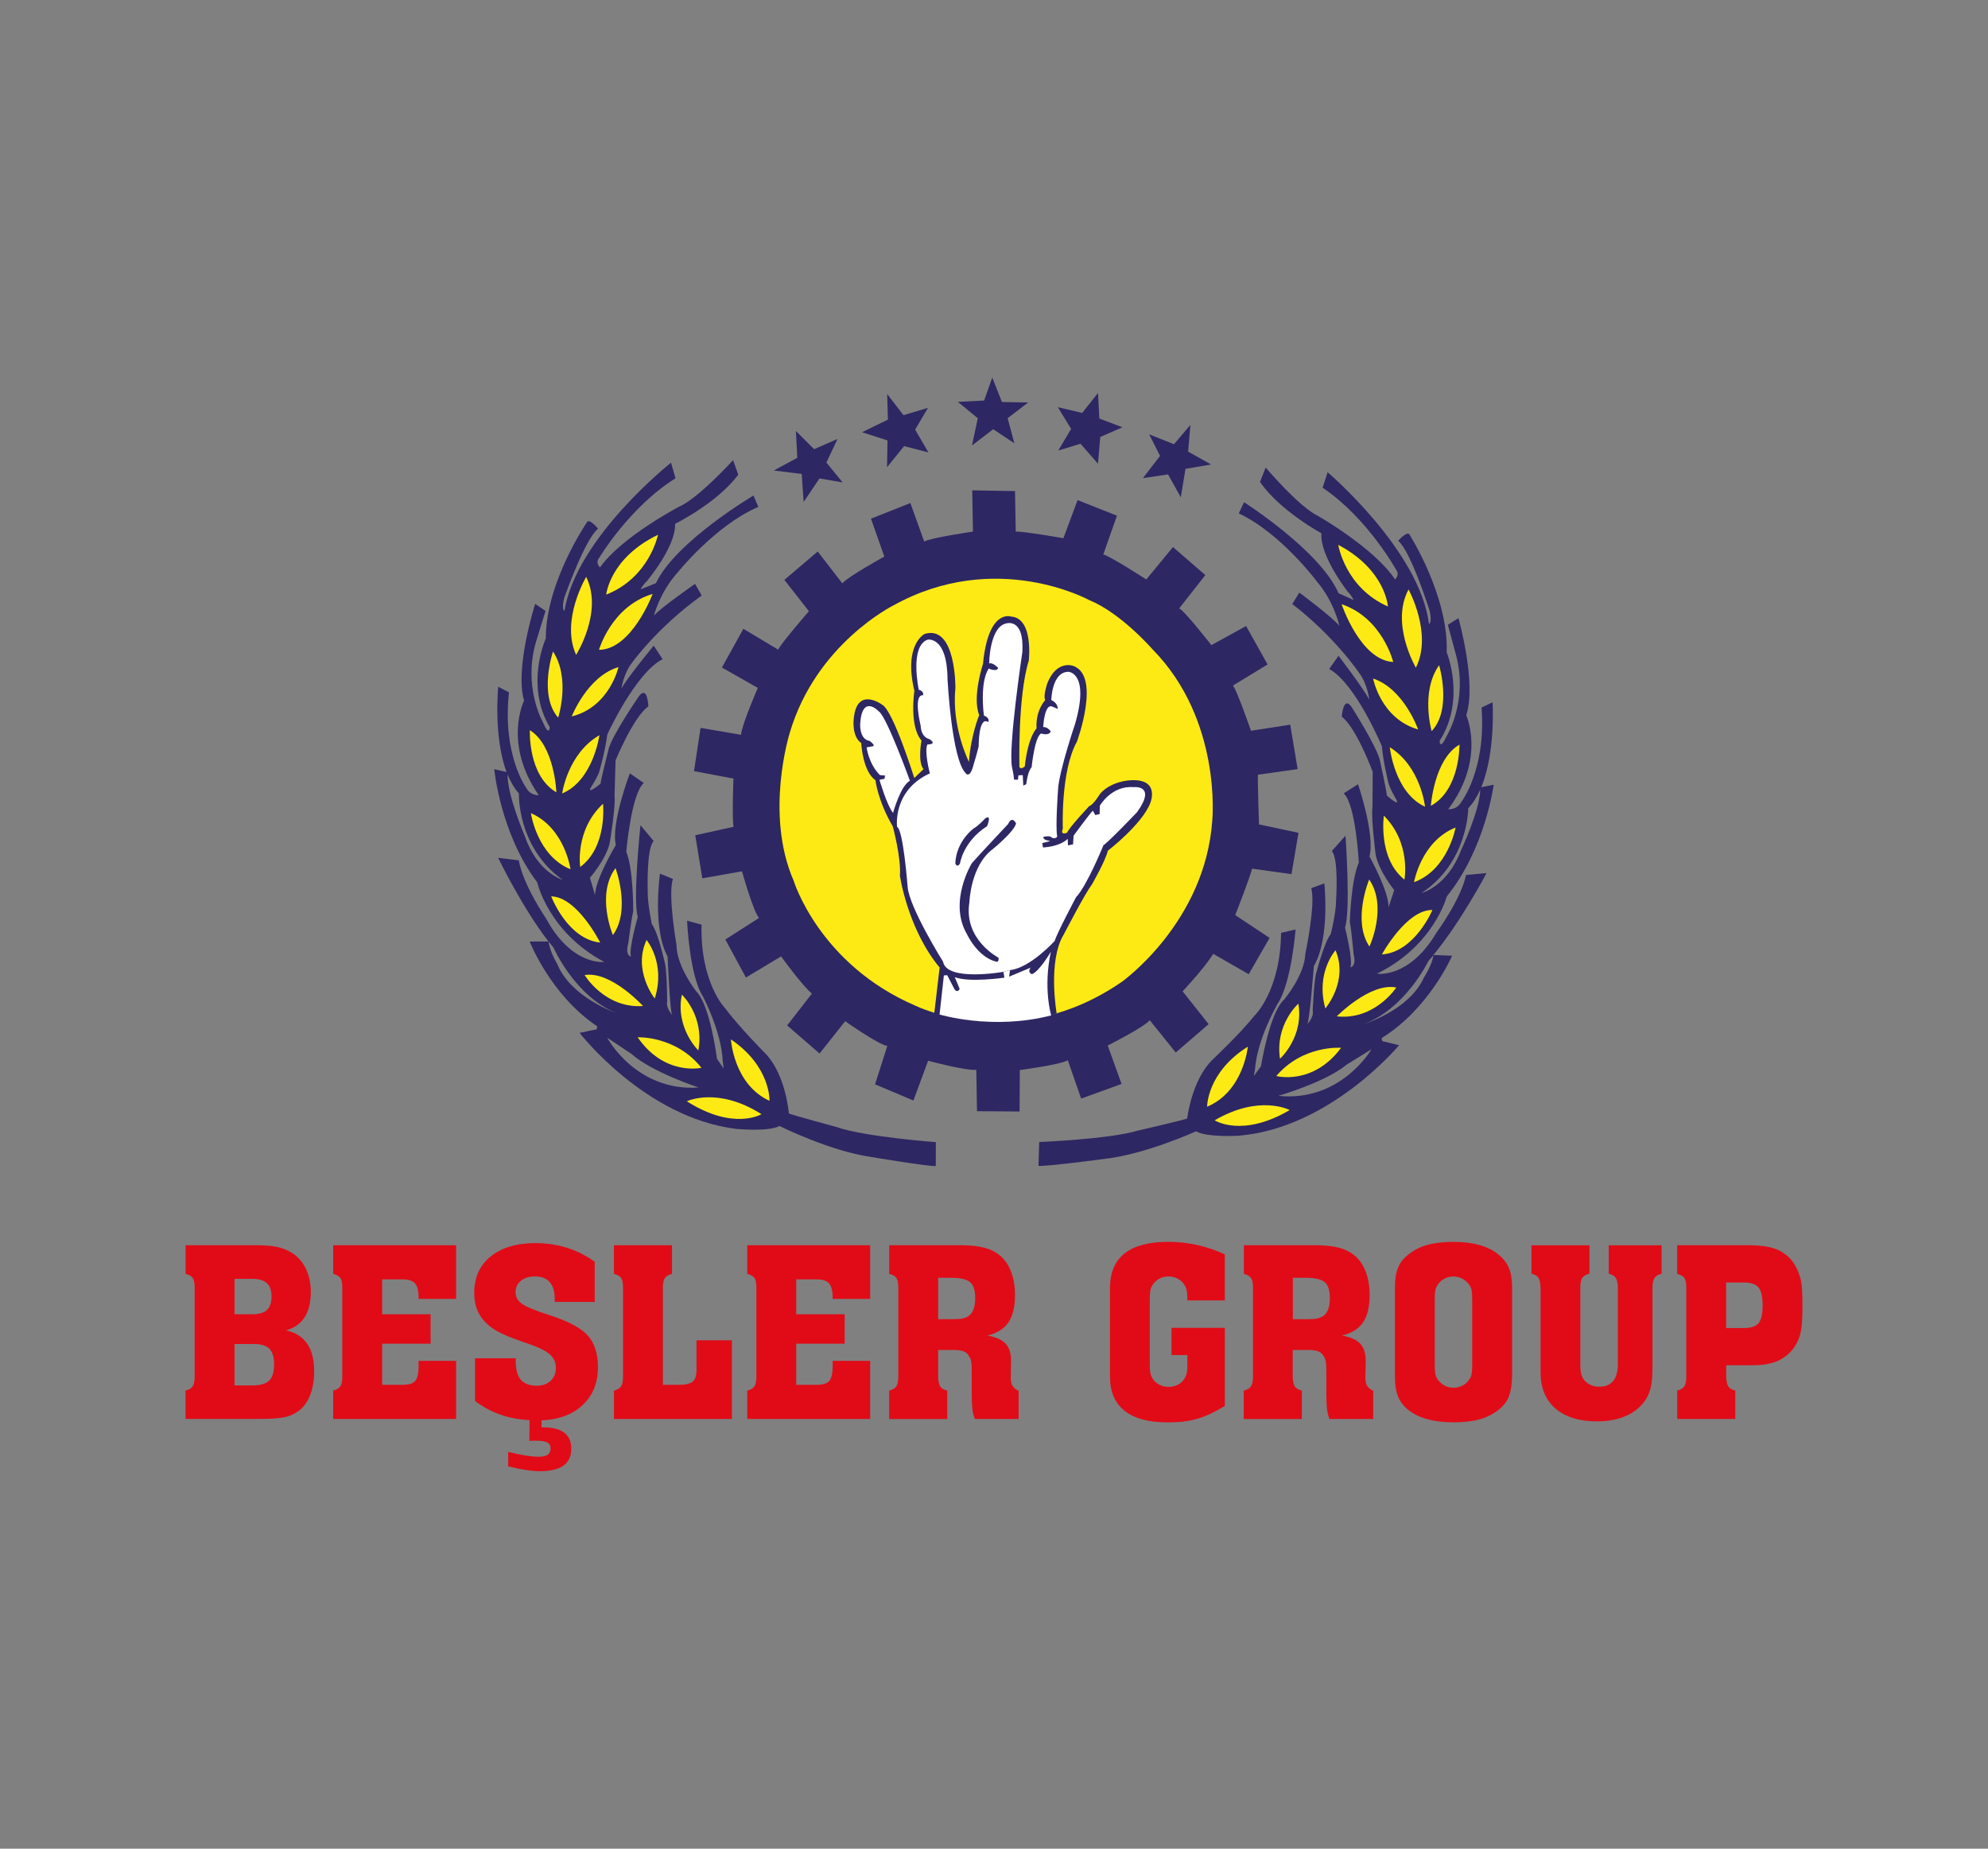 <?xml version="1.0" encoding="UTF-8"?>
<svg id="katman_1" xmlns="http://www.w3.org/2000/svg" version="1.1" viewBox="0 0 600 557.9">
  <rect x="0" y="0" width="600" height="557.9" fill="#808080" stroke="none"/>
  <!-- Generator: Adobe Illustrator 30.0.0, SVG Export Plug-In . SVG Version: 2.1.1 Build 123)  -->
  <defs>
    <style>
      .st0 {
        fill: #fff;
      }

      .st1 {
        fill: #2d2763;
      }

      .st2 {
        fill: #e10b17;
      }

      .st3 {
        fill: #fdea14;
      }
    </style>
  </defs>
  <g>
    <path class="st1" d="M241.97,143.05l.58,8.43,4.78-7.1,7,1.21-4.92-6,3.36-7.12-7.06,3.09-5.49-5.49.41,8.09-7.08,3.83,8.43,1.05ZM267.72,140.98l.14-8.07-7.68-2.47,7.8-3.8-.22-7.73,4.92,6.38,7.4-2.21-3.88,6.57,4.01,6.88-7.34-1.9-5.15,6.35ZM293.37,134.43l6.38-4.9,6.39,4.24-2.02-7.57,6.2-4.74-7.92-.13-2.92-7.4-2.46,6.95-7.93.4,6.02,4.94-1.75,8.22ZM323.29,129.41l-3.89,6.55,6.7-2.05,5.28,6.03.69-8.07,6.69-2.92-6.97-2.64-.4-7.71-4.78,6.02-7.35-1.74,4.01,6.53ZM350.12,137.58l-3.29-6.5,7.49,2.98,4.96-5.83-.69,8.06,6.95,3.89-7.75,1.31-1.41,8.58-3.85-6.9-7.57,1.12,5.16-6.72Z"/>
    <path class="st1" d="M320.97,162.43s-12.43-2.17-14.41-1.99l-.22-12.24-12.91-.22.22,12.44s-13.15,1.95-14.71,3.02l-4.18-11.63-11.89,4.72,4.03,11.43s-10.75,5.91-12.69,8.07l-7.41-9.59-10.07,8.56,7.41,9.45s-9.07,10.47-9.24,11.62l-10.54-6.3-6.48,11.68,10.84,6.15s-4.85,11.11-5.07,14.15l-12.21-2.08-1.98,13.05,11.91,2.24s-.49,12.36.04,14.55l-11.57,2.56,2.12,12.99,11.98-2.11s3.44,12.27,5.16,14.06l-10.18,6.52,6.21,11.47,10.61-6.38s6.14,8.55,9.3,11.23l-7.47,9.61,9.78,8.47,7.74-9.75s9.66,6.86,12.71,7.49l-3.7,11.57,11.58,4.87,4.44-12s11.48,3.11,14.54,2.73l.21,12.5,12.85.09.07-12.51s11.98-1.55,14.49-2.94l4.03,11.56,12.19-4.43-4.18-11.59s11.18-5.64,12.68-7.65l7.85,9.76,9.93-8.56-7.85-9.9s6.82-7.28,9.23-11.32l10.71,6.15,6.31-10.95-10.38-6.89s4.89-12.43,5.06-14.02l11.92,1.66,2.12-12.47-11.92-2.54s-.46-13.85-.32-15l11.98-1.68-2.23-13.42-11.85,1.84s-4.32-12.46-5.45-13.64l10.46-6.37-6.49-11.6-10.47,5.77s-8.27-10.6-9.73-11.08l7.9-10.05-9.76-8.47-8.05,9.78s-11.39-7.35-12.99-7.53l4.13-11.71-11.88-4.71-4.28,11.49Z"/>
    <path class="st3" d="M328.75,181.11s-28.18-15.55-59.11,1.59c0,0-23.4,11.58-31.3,38.52,0,0-7.65,24.31,1.19,44.55,0,0,7.67,25.23,36.77,37.74,0,0,30.16,14.93,62.27-7.2,0,0,25.24-17.89,27.32-48.84,0,0,2.95-30.28-18.13-51.61,0,0-9.45-10.86-19-14.75"/>
    <path class="st1" d="M318.91,305.8s-2.79-15.78,2.17-23.84c0,0,6.49-12.55,8.44-14.98,0,0,4.2-7.33,4.83-10.24,0,0,10.22-7.84,12.8-14.34,0,0,3.19-7.49-6-6.93,0,0-5.7.18-9.12,4.06,0,0-2.08,3.44-3.26,3.71,0,0-6.09,6.46-6.71,8.06,0,0-2.2.96-1.29-1.2,0,0-.72-17.32,4.25-26.27,0,0,7.33-19.79-1.07-22.86,0,0-4.91-1.98-7.81,5.11,0,0-1.39,3.89-.68,5.22,0,0-2.96,3-2.62,8.55,0,0-2.52,2.28-3.55,11.44,0,0-1.2,1.14-1.62.13,0,0-.55-21.19,2.82-32.04,0,0,1.53-12.86-5.34-13.31,0,0-6.86-2.51-8.47,14.26,0,0-3.34,10.09-1.14,15.48,0,0-2.5,5.85-3.1,14.12,0,0-5.29-10.44-4.09-22.32,0,0,.22-19.1-9.24-16.32,0,0-6.5,3.06-3.14,17.19,0,0-1.62,10.66,2.14,14.99,0,0-1.21,6.52.62,8.64l-2.79,2.68s-6.33-20.31-9.68-22.11c0,0-7.78-5.81-8.61,4.44,0,0-.63,5.1,2.28,7.13,0,0,.4,8.51,4.29,11.2,0,0,.66,6.12,5.23,13.94,0,0,2.57,9.43,2.15,14.88,0,0,2.34,16.09,11.99,27.71l-1.67,14.26s22.55,5.54,36.98-.44"/>
    <path class="st0" d="M302.79,293.29s-17.1,3.04-18.17-3.08c0,0-10.22-16.35-10.69-22.6,0,0-1.3-17.18-3.19-18.09,0,0-1.42-10.95,9.9-16.13,0,0-1.78-6.73-.72-8.74,0,0,3.1.09.61-1.59,0,0-2.5-.36-2.67-4.1,0,0-2.35-9.41.72-9.14,0,0,.46-1.19-1.28-1.67,0,0-2.84-13.14,2.66-15.11,0,0,5.93-1.22,6.02,12,0,0,1.23,23.91,5.42,28.23,0,0,1.28,2.1,2.45-2.57,0,0,.94-3.04,1.52-5.43,0,0-.07-9.27,2.86-7.37,0,0,.79-1.08-1.28-1.99,0,0-1.36-9.85,1.45-14.15,0,0,2.5,1.12,2.85-.19,0,0-1.62-1.77-2.71-1.35,0,0,.08-10.68,4.91-12.02,0,0,5.73-2.19,5.11,8.6,0,0-4.33,28.74-3.12,34.76,0,0,.61,2.53.59,3.72l1.21.02.12-1.3,1.32-.09.16,3.17.89-.42s.39-3.82,1.62-5.1c0,0,.93-9.36,2.91-10.21,0,0,2.29.81,2.86-.59,0,0-.85-1.43-2.27-1.36,0,0,.34-7.18,2.73-6.17l1.64.7s.24-1.63-1.93-2.67c0,0,.14-8.51,5.18-8.52,0,0,6.46.21,2.03,15.64,0,0-4.85,14.32-5.16,19.79,0,0-.86,11.76-.25,14.28,0,0-.67,1.2-2.18-.04,0,0-3.49-.29-1.34,1.07l1.41.34-2.41.62.2,1.31s4.91-.14,7.48-2.6l.08,1.97,1.53-.31.16-2.62s4.81-6.57,5.81-7.54l.74,1.32,1.32-.3.05-2.51s3.49-6.15,10.16-5.61c0,0,7.12-.85,1.08,7.55,0,0-8.7,9.12-10.14,9.97,0,0-5.03,12.36-8.26,15.67,0,0-5.76,10.83-6.46,13.22,0,0-7.37,8.16-13.5,8.81l-2.03.51Z"/>
    <path class="st1" d="M301.37,289.02s-10.63-5.43-8.79-16.75c0,0,.31-11.02,7.06-16.03,0,0,6.44-5.24,7.02-7.73,0,0-1.15-2.54-2.4.17,0,0-8.7,9.24-10.94,11.81,0,0-7.21,11.68-1.46,21.48,0,0,3.15,6.81,8.71,8.22,0,0,.99.45.79-1.18"/>
    <path class="st1" d="M289.72,260.65s.88-6.65,8.19-11.32c0,0,1.6-3.91-.62-2.3,0,0-1.79,2.03-3.44,2.99,0,0-5.2,3.73-5.53,10.49,0,0,.41,1.52,1.41.13"/>
    <path class="st0" d="M269.53,245.33s2.21-8.14,5.09-9.72c0,0-7-19.33-9.37-20.91,0,0-5.05-5.43-5.64,3.73,0,0-.32,4.69,2.86,5.17,0,0,2.17,1.56.73,1.65l-1.64.29s.56,4.92,4.01,8.38l1.52.12-.12.98-1.54.31s2.27,7.78,4.1,9.99"/>
    <path class="st0" d="M284.87,294.39l-1.3,11.77s16,4.87,33.69.27c0,0-2.48-8.13-.09-19.22,0,0-3.39,5.84-5.7,6.78,0,0-1.52-.47-.41-1.97l-6.49,2.72.25-1.96-1.97.51.29,1.75s-10.64,1.56-14.98-.16l1.47,3.53s-.58,1.41-1.53.17l-2.23-4.29-.99.09Z"/>
    <path class="st1" d="M442.46,264.09c-1.55,7.38-8.94,17.41-8.94,17.41-8.23,13.92-17.94,12.35-17.94,12.35,17.21-8.44,21.07-23.32,21.07-23.32,11.63-14.32,14.16-33.71,14.16-33.71l-3.75.75c4.38-10.58,3.41-25.63,3.41-25.63l-3.32,1.59c1.43,18.9-6.18,28.58-6.18,28.58-1.35,2.39-3.88,2.11-3.88,2.11,11.44-15.29,5.43-28.38,5.43-28.38,3.23-9.56-2.34-29.29-2.34-29.29l-3.2,2,2.46,9.11c3.7,13.81-2.72,24.29-2.72,24.29-2.28,4.87-2.21,1.59-2.21,1.59,7.98-12.51,2.11-26.7,2.11-26.7.62-17.02-11.31-35.66-11.31-35.66-.86-.78-3.33,2.01-3.33,2.01,3.88,3.25,9.49,21.12,9.49,21.12.82,3.73-.18,4.04-.18,4.04-2.79-22.21-30.6-45.83-30.6-45.83l-1.51,4.66c13.63,9.18,22.22,24.84,22.22,24.84,1.18,1.43-.37,2.83-.37,2.83-6.19-9.38-23.1-19.07-23.1-19.07-5.84-2.72-15.93-14.68-15.93-14.68l-1.72,4.33c5.98,8.72,18.54,15.5,18.54,15.5-.55,6.86,8.01,17.72,8.01,17.72.98.89,1.71,2.43,1.71,2.43l-4.55-2.05c-5.58-12.87-28.53-27.46-28.53-27.46l-1.58,3.37c12.79,5.99,23.7,20.71,23.7,20.71,5.15,6.08,6.66,13.22,6.66,13.22-2.03-2.56-12.08-10.03-12.08-10.03l-2.14,3.44c13.07,10.07,20.31,20.99,20.31,20.99,2.46,3.32,2.93,7.9,2.93,7.9-1.8-3.51-9.28-13.26-9.28-13.26l-2.81,3.99c8.02,4.39,15.9,23.31,15.9,23.31.36,4.59,1.89,10.72,1.89,10.72.2,1.54,2.54,5.5,2.54,5.5,1.05,2.22-2.94-1.35-2.94-1.35.02-.98-2.02-10.28-2.02-10.28-.69-4.06-8.68-16.53-8.68-16.53-2.45-3.42-2.9,3.01-2.9,3.01,4.43,3.35,9.34,16.64,9.34,16.64l-.07,10.69c-.48,3.15.96,14.32.96,14.32,1.01,5.04,5.61,10.68,5.61,10.68l-1.73,5.22c.18-4.69-5.75-15.39-5.75-15.39,1.75-6.51-3.45-21.77-3.45-21.77l-4.32,2.75c3.66,3.34,4.56,20.92,4.56,20.92-2.4,5.31-2.72,17.98-2.72,17.98.51,2.41,1.14,9.61,1.14,9.61.93,3.73-.95,4.02-.95,4.02.81-2.28-1.64-12.02-1.64-12.02,1.73-5.11.15-27.73.15-27.73l-4.13,4.63c2.15,2.32,1.27,15.18,1.27,15.18.01,3.42-1.6,9.91-1.6,9.91-1.9,2.26-4.25,11.27-4.25,11.27-.8,2.07-1.19,11.88-1.19,11.88.41,1.87-1.61,3.99-1.61,3.99.69-1.39,1.95-17.52,1.95-17.52,4.96-8.44,3.17-24.95,3.17-24.95l-3.97,1.46c1.45,4.6-1.77,19.82-1.77,19.82-.22,6.44-6.37,13.76-6.37,13.76-4.44,3.94-7.02,20.16-7.02,20.16l-2.13,2.92.36-2.28c.71-8.94,6.68-19.32,6.68-19.32,4.27-6.15,5.54-22.61,5.54-22.61l-4.38,1.02c-.21,17.57-7.99,24.96-7.99,24.96-4.58,5.7-12.7,13.32-12.7,13.32-6.35,6.21-7.64,17.76-7.64,17.76-1,.42-14.95,3.66-14.95,3.66-8.69,2.58-29.71,3.42-29.71,3.42l-.23,7.19c2.18.27,19.61-2.05,19.61-2.05,12.51-1.33,27.94-8.37,27.94-8.37,3.36,1.93,12.99,1.32,12.99,1.32,27.62-2.35,48.29-27.3,48.29-27.3l-4.35-1.07c-1.1.08-.86-1.11-.86-1.11,14.38-8.91,21.22-24.83,21.22-24.83l-5.66-.22c8.25-9.9,16.05-24.71,16.05-24.71l-6.24.57ZM443.13,243.91c1.48-1.55,2.66-3.47,3.62-5.61-.09,6.25-5.81,18.33-5.81,18.33-4.13,10.96-11.93,12.89-11.93,12.89,14.18-9.36,14.12-25.62,14.12-25.62ZM385.82,330.71s14.25-4.13,20.59-9.4l7.53-4.67s-9.19,16.01-28.12,14.07ZM429.77,294.97c-4.43,9.95-18.18,14.08-18.18,14.08,12.66-4.69,19.48-18.98,19.48-18.98.52-.57,1.04-1.17,1.55-1.79-.39,2.95-2.85,6.7-2.85,6.7Z"/>
    <path class="st1" d="M252.89,340.23s-13.83-3.74-14.8-4.2c0,0-.89-11.59-7.01-18.02,0,0-7.85-7.89-12.25-13.75,0,0-7.52-7.66-7.1-25.22l-4.36-1.18s.7,16.5,4.75,22.79c0,0,5.61,10.57,6,19.54l.29,2.3-2.03-2.98s-2.02-16.29-6.32-20.42c0,0-5.89-7.51-5.89-13.95,0,0-2.68-15.34-1.07-19.88l-3.91-1.61s-2.37,16.46,2.3,25.03c0,0,.69,16.17,1.34,17.6,0,0-1.93-2.21-1.47-4.06,0,0-.04-9.82-.77-11.91,0,0-2.03-9.1-3.86-11.42,0,0-1.37-6.53-1.24-9.95,0,0-.44-12.89,1.79-15.14l-3.98-4.76s-2.36,22.56-.81,27.69c0,0-2.79,9.67-2.06,11.98,0,0-1.86-.36-.81-4.05,0,0,.89-7.19,1.49-9.57,0,0,.11-12.68-2.1-18.06,0,0,1.51-17.53,5.29-20.74l-4.21-2.91s-5.74,15.06-4.22,21.63c0,0-6.3,10.48-6.27,15.16l-1.55-5.27s4.79-5.47,5.97-10.48c0,0,1.84-11.09,1.45-14.26l.31-10.69s5.37-13.11,9.9-16.3c0,0-.21-6.44-2.8-3.11,0,0-8.41,12.18-9.25,16.22,0,0-2.35,9.23-2.37,10.21,0,0-4.11,3.42-2.97,1.24,0,0,2.48-3.88,2.72-5.4,0,0,1.74-6.08,2.27-10.66,0,0,8.52-18.63,16.7-22.73l-2.67-4.1s-7.82,9.47-9.75,12.93c0,0,.63-4.56,3.21-7.8,0,0,7.62-10.66,21.01-20.25l-2.01-3.51s-10.3,7.13-12.42,9.59c0,0,1.77-7.06,7.12-12.98,0,0,11.41-14.3,24.41-19.85l-1.47-3.42s-23.42,13.79-29.45,26.44l-4.63,1.88s.8-1.52,1.8-2.37c0,0,8.92-10.53,8.61-17.41,0,0,12.79-6.32,19.07-14.85l-1.56-4.38s-10.49,11.6-16.44,14.13c0,0-17.23,9.06-23.73,18.25,0,0-1.51-1.46-.27-2.84,0,0,9.12-15.35,23.06-24.06l-1.35-4.71s-28.62,22.63-32.16,44.74c0,0-.99-.35-.04-4.04,0,0,6.21-17.68,10.19-20.78,0,0-2.35-2.88-3.23-2.14,0,0-12.58,18.23-12.54,35.24,0,0-6.37,13.98,1.17,26.78,0,0-.05,3.27-2.16-1.69,0,0-6.05-10.7-1.88-24.37l2.78-9.01-3.13-2.12s-6.25,19.53-3.34,29.18c0,0-6.46,12.87,4.43,28.57,0,0-2.53.17-3.8-2.25,0,0-7.27-9.96-5.19-28.8l-3.25-1.7s-1.49,15.01,2.51,25.74l-3.71-.86s1.84,19.46,12.97,34.15c0,0,3.34,15.03,20.26,24.04,0,0-9.76,1.25-17.49-12.96,0,0-7.05-10.27-8.34-17.72l-6.22-.76s7.28,15.08,15.19,25.25l-5.67.02s6.27,16.14,20.34,25.56c0,0,.21,1.22-.9,1.09l-4.38.91s19.79,25.66,47.31,28.98c0,0,9.61.94,13.03-.87,0,0,15.19,7.58,27.63,9.34,0,0,17.35,2.91,19.53,2.74l.02-7.21s-20.98-1.56-29.58-4.43ZM158.36,252.24s-5.29-12.29-5.17-18.53c.88,2.17,2,4.14,3.42,5.73,0,0-.6,16.26,13.22,26.1,0,0-7.72-2.2-11.46-13.3ZM168.19,290.94s-2.33-3.83-2.61-6.8c.5.64.99,1.26,1.49,1.85,0,0,6.32,14.52,18.8,19.66,0,0-13.58-4.62-17.68-14.71ZM183.26,313.16l7.35,4.92c6.17,5.49,20.26,10.12,20.26,10.12-18.98,1.25-27.61-15.04-27.61-15.04Z"/>
    <path class="st3" d="M418.89,183.02s-.68-11.07-15-18.59c0,0,2.12,12.97,15,18.59M425.11,177.89s7.36,13.37,2.22,23.61c0,0-7.78-13.24-2.22-23.61M420.49,199.77s-3.25-13.28-15.58-17.43c0,0,5.67,16.96,15.58,17.43M432.09,220.64s-3.44-11.84,2.25-19.89c0,0,3.99,13.3-2.25,19.89M428.01,220.14s-4.3-12.29-13.59-15.37c0,0,2.27,12.11,13.59,15.37M430.09,243.45s-1.24-12.11-10.63-17.94c0,0,1.38,13.71,10.63,17.94M431.85,243.18s.98-14.09,8.64-18.46c0,0,.2,13.66-8.64,18.46M423.88,265.46s2.08-11.02-6.22-19.31c0,0-1.84,12.91,6.22,19.31M426.77,266.24s2.11-12.33,12.54-16.51c0,0-2.26,12.74-12.54,16.51M413.31,285.65s5.59-11.97-.08-20.22c0,0-5.19,12.4.08,20.22M417.07,288.04s7.37-13.56,15.25-13.42c0,0-5.31,12.72-15.25,13.42M403.46,306.72s10.1-10.3,17.95-8.7c0,0-6.44,9.93-17.95,8.7M400,304.33s7.03-8.17,3.08-17.55c0,0-6.09,6.73-3.08,17.55M404.76,316.21s-11.51-.93-19.56,8.52c0,0,11.05,2.95,19.56-8.52M386.32,319.52s7.26-6.57,5.54-16.63c0,0-7.11,6.29-5.54,16.63M376.61,315.87s-1.26,13.5-12.29,18.12c0,0-.1-10.34,12.29-18.12M389.25,335s-9.09-4.83-22.65,3.09c0,0,8.21,5.38,22.65-3.09"/>
    <path class="st3" d="M182.96,179.45s1.06-11.04,15.63-18.06c0,0-2.56,12.9-15.63,18.06M176.92,174.09s-7.81,13.11-3.04,23.53c0,0,8.24-12.97,3.04-23.53M180.78,196.12s3.72-13.16,16.19-16.88c0,0-6.25,16.77-16.19,16.88M168.46,216.57s3.83-11.71-1.55-19.96c0,0-4.46,13.14,1.55,19.96M172.55,216.21s4.73-12.13,14.11-14.88c0,0-2.67,12.02-14.11,14.88M169.66,239.46s1.66-12.06,11.25-17.58c0,0-1.85,13.65-11.25,17.58M167.92,239.11s-.5-14.1-8-18.75c0,0-.67,13.65,8,18.75M175.11,261.64s-1.7-11.07,6.89-19.08c0,0,1.39,12.98-6.89,19.08M172.19,262.33s-1.67-12.4-11.96-16.94c0,0,1.81,12.84,11.96,16.94M184.98,282.19s-5.18-12.15.79-20.2c0,0,4.74,12.59-.79,20.2M181.14,284.45s-6.91-13.79-14.78-13.94c0,0,4.86,12.89,14.78,13.94M194.07,303.6s-9.73-10.66-17.62-9.34c0,0,6.08,10.15,17.62,9.34M197.61,301.34s-6.74-8.43-2.47-17.67c0,0,5.86,6.95,2.47,17.67M192.45,313.04s11.54-.53,19.25,9.21c0,0-11.14,2.56-19.25-9.21M210.76,317s-7.03-6.83-4.96-16.84c0,0,6.89,6.53,4.96,16.84M220.6,313.67s.79,13.56,11.64,18.54c0,0,.46-10.31-11.64-18.54M207.29,332.35s9.26-4.51,22.54,3.89c0,0-8.41,5.09-22.54-3.89"/>
  </g>
  <g>
    <g>
      <path class="st2" d="M56,419.66c1.05-.26,1.77-.7,2.16-1.3.39-.6.59-1.56.59-2.87v-26.96c0-1.36-.2-2.32-.59-2.87-.39-.55-1.11-.96-2.16-1.22v-8.65h20.83c2.83,0,5.02.16,6.56.47,1.54.31,2.97.84,4.28,1.57,1.99,1.15,3.51,2.78,4.56,4.87,1.05,2.1,1.57,4.51,1.57,7.23,0,6.29-2.49,10.14-7.47,11.55,5.66,1.26,8.49,5.35,8.49,12.26,0,2.83-.42,5.29-1.26,7.39-.84,2.1-2.04,3.69-3.62,4.8-1.21.89-2.65,1.49-4.32,1.81-1.68.31-4.09.47-7.23.47h-22.4v-8.57ZM70.78,396.63h5.27c2.09,0,3.6-.43,4.52-1.3.91-.86,1.38-2.21,1.38-4.05s-.47-3.18-1.42-4.05c-.94-.86-2.44-1.3-4.48-1.3h-5.27v10.69ZM70.78,418.09h5.82c2.2-.05,3.77-.56,4.72-1.53.94-.97,1.41-2.55,1.41-4.76s-.47-3.78-1.41-4.75c-.94-.97-2.52-1.45-4.72-1.45h-5.82v12.5Z"/>
      <path class="st2" d="M100.56,419.66c1.05-.26,1.77-.7,2.16-1.3.39-.6.59-1.56.59-2.87v-26.96c0-1.36-.2-2.32-.59-2.87-.39-.55-1.11-.96-2.16-1.22v-8.65h37.1v16.19h-11.32v-.39c0-1.99-.35-3.4-1.06-4.24-.71-.84-1.98-1.26-3.81-1.26h-6.13v10.53h14.62v8.88h-14.62v12.42h6.13c1.83,0,3.09-.37,3.77-1.1.68-.73,1.05-2.1,1.1-4.09v-2.04h11.32v17.53h-37.1v-8.57Z"/>
      <path class="st2" d="M185.29,419.66c1.05-.26,1.77-.7,2.16-1.3.39-.6.59-1.56.59-2.87v-26.96c0-1.36-.2-2.32-.59-2.87-.39-.55-1.11-.96-2.16-1.22v-8.65h17.53v8.65c-1.05.26-1.77.68-2.16,1.26-.39.58-.59,1.52-.59,2.83v29.39h4.87c1.99,0,3.36-.33,4.13-.98.76-.65,1.14-1.82,1.14-3.5v-8.96h10.69v23.74h-35.6v-8.57Z"/>
      <path class="st2" d="M225.53,419.66c1.05-.26,1.77-.7,2.16-1.3.39-.6.59-1.56.59-2.87v-26.96c0-1.36-.2-2.32-.59-2.87-.39-.55-1.11-.96-2.16-1.22v-8.65h37.1v16.19h-11.32v-.39c0-1.99-.35-3.4-1.06-4.24-.71-.84-1.98-1.26-3.81-1.26h-6.13v10.53h14.62v8.88h-14.62v12.42h6.13c1.83,0,3.09-.37,3.77-1.1.68-.73,1.05-2.1,1.1-4.09v-2.04h11.32v17.53h-37.1v-8.57Z"/>
      <path class="st2" d="M268.37,419.66c1.05-.26,1.77-.7,2.16-1.3.39-.6.59-1.56.59-2.87v-26.96c0-1.36-.2-2.32-.59-2.87-.39-.55-1.11-.96-2.16-1.22v-8.65h22.24c2.57.05,4.72.3,6.45.75,1.73.45,3.2,1.14,4.4,2.08,1.57,1.2,2.78,2.86,3.62,4.95.84,2.1,1.26,4.51,1.26,7.23,0,3.56-.66,6.32-1.97,8.25-1.31,1.94-3.43,3.28-6.37,4.01,2.57.42,4.41,1.25,5.54,2.48,1.13,1.23,1.66,3.03,1.61,5.38l-.08,4.17c-.05,1.36.09,2.36.43,2.99.34.63.98,1.18,1.93,1.65v8.49h-13.2c-.42-1.1-.68-2.21-.79-3.34-.1-1.13-.16-2.76-.16-4.91v-5.74c0-1.52-.04-2.57-.12-3.14s-.28-1.13-.59-1.65c-.42-.79-.98-1.32-1.69-1.61-.71-.29-1.8-.43-3.26-.43h-4.48v8.1c.05,1.36.26,2.33.63,2.91.37.58,1.07,1,2.12,1.26v8.57h-17.53v-8.57ZM283.15,398.12h4.17c1.52,0,2.62-.08,3.3-.24.68-.16,1.31-.44,1.89-.86,1.2-.94,1.81-2.7,1.81-5.27,0-2.36-.52-3.97-1.57-4.83-1.05-.87-2.96-1.3-5.74-1.3h-3.85v12.5Z"/>
      <path class="st2" d="M165.72,396.85c-4.34-1.4-7.11-2.56-8.31-3.47-1.21-.91-1.81-2.05-1.81-3.4,0-1.44.54-2.6,1.62-3.47,1.08-.87,2.52-1.3,4.31-1.3,1.92,0,3.38.58,4.38,1.73,1.01,1.15,1.51,2.83,1.51,5.04v.91h12.07v-12.12c-2.68-1.9-5.5-3.31-8.46-4.23-2.96-.92-6.1-1.39-9.43-1.39-5.67,0-10.17,1.34-13.49,4.01-3.32,2.68-4.98,6.33-4.98,10.96,0,2.35.43,4.36,1.28,6.04.85,1.68,2.2,3.2,4.04,4.56,1.8,1.31,4.82,2.69,9.09,4.13,1.17.4,2.07.72,2.69.95,2.8,1,4.76,2.02,5.87,3.08,1.11,1.06,1.67,2.37,1.67,3.93s-.53,2.9-1.58,3.89c-1.05,1-2.43,1.49-4.13,1.49-2.18,0-3.79-.59-4.83-1.76-1.04-1.17-1.56-3.01-1.56-5.52v-1.01h-12.29v12.9c2.54,1.94,5.4,3.42,8.57,4.43,2.49.8,5.14,1.19,7.88,1.36l-.06,6.26c.26-.02.56-.04.88-.05.32-.01.74-.02,1.24-.02,1.53,0,2.63.18,3.29.54.66.36.99.97.99,1.83s-.3,1.46-.88,1.86c-.59.41-1.49.61-2.71.61-1.05,0-2.35-.12-3.88-.35-1.53-.24-3.3-.61-5.32-1.1v4.37c1.94.47,3.73.84,5.37,1.08,1.64.25,3.03.37,4.18.37,3.16,0,5.53-.57,7.12-1.69,1.58-1.13,2.37-2.82,2.37-5.08s-.71-3.76-2.12-4.84c-1.41-1.08-3.52-1.63-6.32-1.63h-.54v-2.09c4.97-.23,9.02-1.62,12.05-4.31,3.32-2.93,4.98-6.85,4.98-11.75,0-4.11-1.03-7.3-3.09-9.58-2.06-2.28-5.94-4.34-11.64-6.16Z"/>
    </g>
    <g>
      <path class="st2" d="M353.56,400.72h16.11v23.58c-1.57.94-3.03,1.73-4.36,2.36-1.34.63-2.69,1.14-4.05,1.53-1.36.39-2.75.67-4.17.83-1.41.16-2.98.23-4.71.23-5.71,0-10.04-1.16-12.97-3.5-2.94-2.33-4.4-5.75-4.4-10.26v-27.12c.16-9.07,6.02-13.6,17.6-13.6,5.87,0,11.55,1.26,17.06,3.77v13.91h-11.32v-.63c0-1.05-.07-1.87-.2-2.48-.13-.6-.38-1.17-.75-1.69-.47-.73-1.13-1.32-1.97-1.77-.84-.45-1.75-.67-2.75-.67s-1.91.22-2.75.67c-.84.45-1.49,1.03-1.97,1.77-.42.58-.68,1.18-.78,1.81-.11.63-.16,1.62-.16,2.99v19.33c0,1.1.06,1.98.2,2.63.13.66.38,1.25.75,1.77.47.73,1.13,1.31,1.97,1.73.84.42,1.75.63,2.75.63s1.91-.21,2.75-.63c.84-.42,1.49-1,1.97-1.73.36-.58.61-1.15.75-1.73.13-.58.2-1.47.2-2.67v-2.83h-4.79v-8.25Z"/>
      <path class="st2" d="M375.41,419.66c1.05-.26,1.77-.7,2.16-1.3.39-.6.59-1.56.59-2.87v-26.96c0-1.36-.2-2.32-.59-2.87-.39-.55-1.11-.96-2.16-1.22v-8.65h22.24c2.57.05,4.72.3,6.44.75,1.73.45,3.2,1.14,4.4,2.08,1.57,1.2,2.78,2.86,3.62,4.95.84,2.1,1.26,4.51,1.26,7.23,0,3.56-.66,6.32-1.97,8.25-1.31,1.94-3.43,3.28-6.37,4.01,2.57.42,4.41,1.25,5.54,2.48,1.13,1.23,1.66,3.03,1.61,5.38l-.08,4.17c-.05,1.36.09,2.36.43,2.99.34.63.98,1.18,1.92,1.65v8.49h-13.2c-.42-1.1-.68-2.21-.79-3.34-.1-1.13-.16-2.76-.16-4.91v-5.74c0-1.52-.04-2.57-.12-3.14-.08-.58-.28-1.13-.59-1.65-.42-.79-.98-1.32-1.69-1.61-.71-.29-1.8-.43-3.26-.43h-4.48v8.1c.05,1.36.26,2.33.63,2.91.37.58,1.07,1,2.12,1.26v8.57h-17.53v-8.57ZM390.19,398.12h4.17c1.52,0,2.62-.08,3.3-.24.68-.16,1.31-.44,1.89-.86,1.2-.94,1.81-2.7,1.81-5.27,0-2.36-.52-3.97-1.57-4.83-1.05-.87-2.96-1.3-5.74-1.3h-3.85v12.5Z"/>
      <path class="st2" d="M456.36,415.49c-.05,2.46-.38,4.45-.98,5.97-.6,1.52-1.64,2.85-3.1,4.01-1.68,1.31-3.6,2.27-5.78,2.87-2.17.6-4.78.9-7.82.9-5.97,0-10.53-1.26-13.68-3.77-1.47-1.2-2.5-2.58-3.1-4.13-.6-1.54-.9-3.5-.9-5.85v-26.96c0-2.46.32-4.45.94-5.97.63-1.52,1.65-2.83,3.07-3.93,1.68-1.36,3.62-2.35,5.82-2.95,2.2-.6,4.82-.9,7.86-.9,5.97,0,10.51,1.29,13.6,3.85,1.47,1.2,2.52,2.57,3.14,4.09.63,1.52.94,3.46.94,5.82v26.96ZM433.02,411.56c0,1.36.05,2.36.16,2.99.1.63.37,1.23.78,1.81.52.73,1.19,1.32,2,1.77.81.45,1.72.67,2.71.67s1.91-.22,2.75-.67c.84-.45,1.5-1.03,1.97-1.77.42-.58.68-1.17.78-1.77.11-.6.16-1.53.16-2.79v-19.33c0-1.36-.05-2.36-.16-2.99-.1-.63-.37-1.23-.78-1.81-.52-.73-1.21-1.32-2.04-1.77-.84-.45-1.73-.67-2.67-.67-.99,0-1.91.22-2.75.67-.84.45-1.49,1.03-1.97,1.77-.42.58-.68,1.17-.78,1.77-.11.6-.16,1.56-.16,2.87v19.26Z"/>
      <path class="st2" d="M479.71,375.8v8.57c-1.05.26-1.77.68-2.16,1.26-.39.58-.59,1.55-.59,2.91v23.03c0,1.36.09,2.4.28,3.1.18.71.51,1.35.98,1.93,1.15,1.26,2.62,1.89,4.4,1.89,3.77,0,5.66-2.28,5.66-6.84v-22.95c0-1.36-.2-2.36-.59-2.98-.39-.63-1.11-1.07-2.16-1.34v-8.57h15.96v8.57c-1.05.26-1.77.7-2.16,1.3-.39.6-.59,1.56-.59,2.87v22.95c0,1.47-.03,2.72-.08,3.77-.05,1.05-.16,1.98-.31,2.79-.16.81-.35,1.53-.59,2.16-.23.63-.54,1.26-.9,1.89-1.36,2.2-3.31,3.89-5.85,5.07-2.54,1.18-5.54,1.77-9,1.77-5.4,0-9.59-1.3-12.57-3.89-2.99-2.59-4.48-6.22-4.48-10.89v-25.62c-.05-1.36-.26-2.33-.63-2.91-.37-.58-1.07-1-2.12-1.26v-8.57h17.53Z"/>
      <path class="st2" d="M506.19,419.66c1.05-.26,1.77-.7,2.16-1.3.39-.6.59-1.56.59-2.87v-26.96c0-1.36-.2-2.32-.59-2.87-.39-.55-1.11-.96-2.16-1.22v-8.65h22.24c3.04.05,5.48.41,7.31,1.06,1.83.66,3.43,1.74,4.8,3.26.68.79,1.28,1.74,1.81,2.87.52,1.13.92,2.24,1.18,3.34.32,1.42.47,3.88.47,7.39,0,1.62-.03,3.03-.08,4.2-.05,1.18-.14,2.2-.27,3.07-.13.86-.3,1.64-.51,2.32-.21.68-.5,1.36-.87,2.04-.73,1.41-1.74,2.65-3.02,3.69-1.29,1.05-2.69,1.78-4.2,2.2-1.05.32-2.06.52-3.03.63-.97.11-2.29.16-3.97.16h-7.07v3.46c.05,1.36.26,2.33.63,2.91.37.58,1.07,1,2.12,1.26v8.57h-17.53v-8.57ZM520.97,400.79h5.35c2.14,0,3.62-.5,4.44-1.49.81-1,1.22-2.78,1.22-5.35s-.41-4.36-1.22-5.38c-.81-1.02-2.29-1.53-4.44-1.53h-5.35v13.75Z"/>
    </g>
  </g>
</svg>